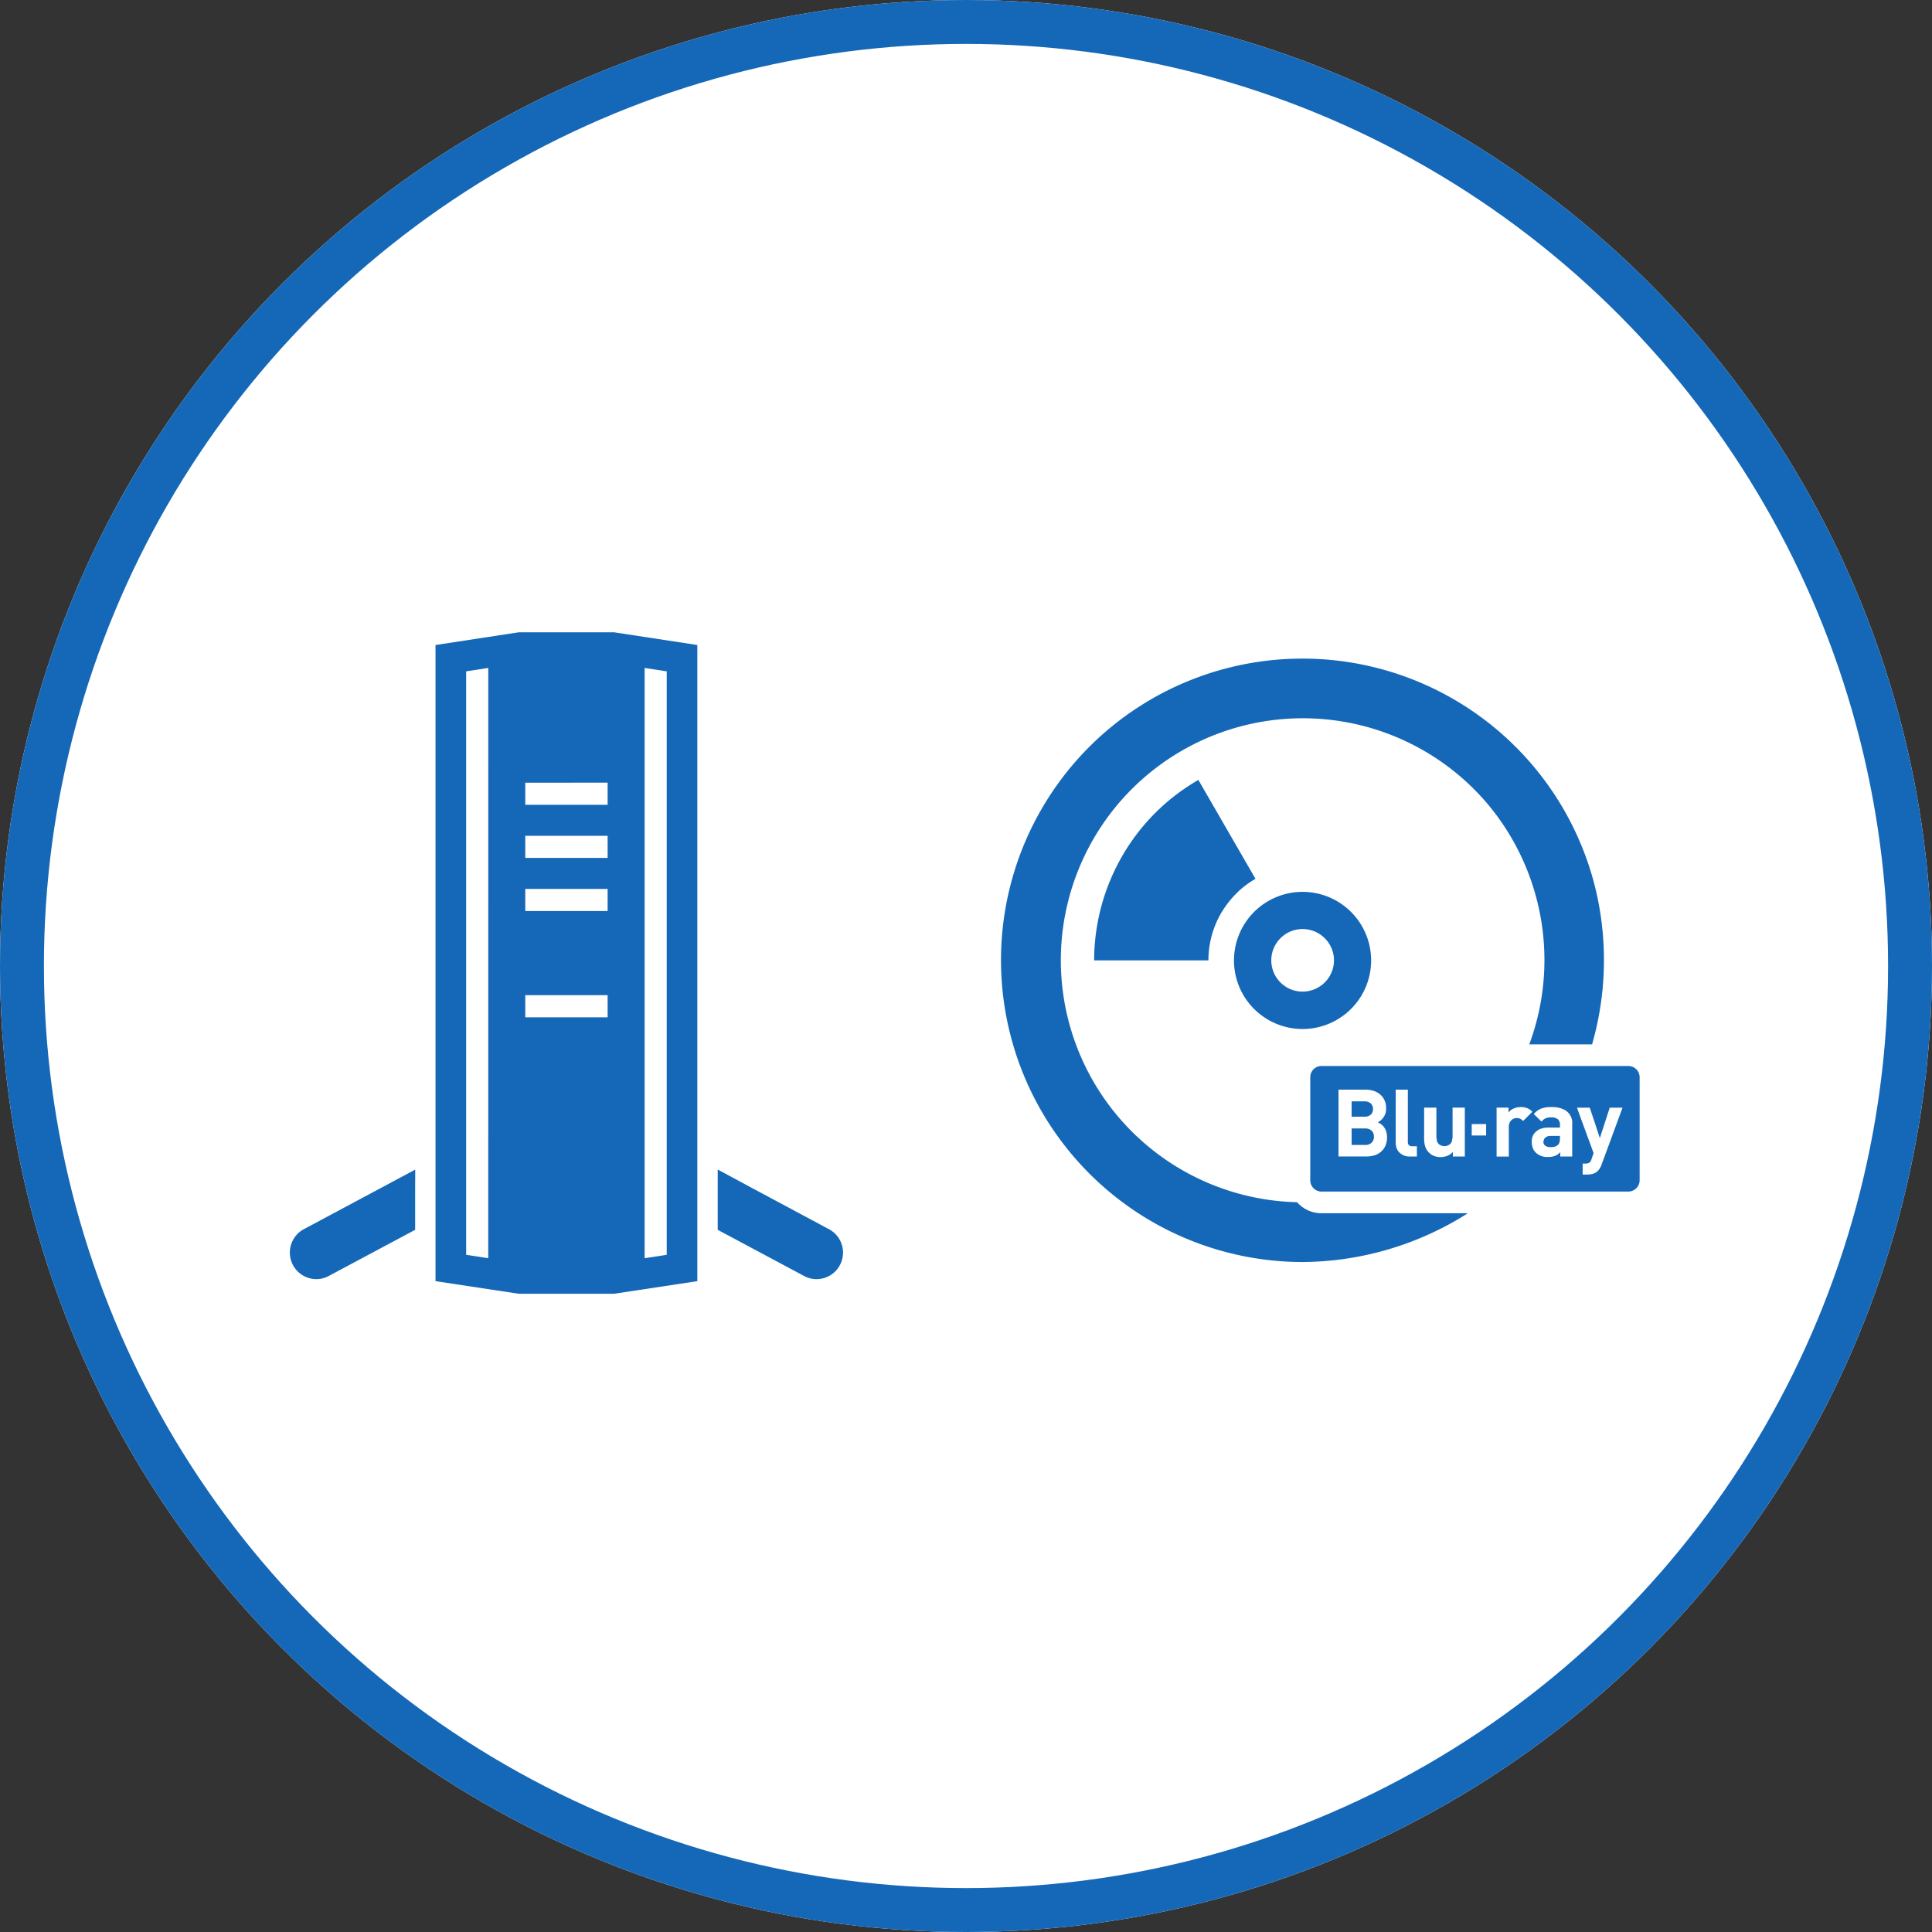 <svg xmlns="http://www.w3.org/2000/svg" width="220" height="220" viewBox="0 0 220 220"><rect x="0" y="0" width="220" height="220" fill="#333333" stroke="none"/><g transform="translate(-850 -4560)"><g transform="translate(850 4560)" fill="#fff" stroke="#1568b7" stroke-width="5"><circle cx="110" cy="110" r="110" stroke="none"/><circle cx="110" cy="110" r="107.5" fill="none"/></g><g transform="translate(4)"><g transform="translate(837.116 4632)"><path d="M45.332,428.368a3.067,3.067,0,0,0,1-.337l9.825-5.249v-4.643l.011-2.188-.011.006v-.027l-12.682,6.782a3.024,3.024,0,0,0,1.858,5.655Z" transform="translate(0 -354.74)" fill="#1568b7"/><path d="M383.929,428.367a3.02,3.02,0,0,0,1.846-5.655l-8.611-4.61-4.035-2.172v.012l-.024-.012v6.852l9.825,5.249A3.063,3.063,0,0,0,383.929,428.367Z" transform="translate(-282.493 -354.739)" fill="#1568b7"/><path d="M175.006,75.323l9.486-1.436V1.448L175.006,0H164.166L154.68,1.448v72.44l9.486,1.436Zm-.729-58.2v2.519H164.9V17.124Zm0,6.05v2.518H164.9V23.174Zm0,6.049v2.519H164.9V29.223Zm0,12.1v2.519H164.9V41.322Zm4.213,29.95V4.06l2.519.389V70.886l-2.2.34Zm-17.807-8.74,0,8.743-2.515-.388V4.448l2.519-.389Z" transform="translate(-96.202)" fill="#1568b7"/></g><g transform="translate(960 4620.915)"><path d="M194.544,216.582a7.808,7.808,0,1,0-5.888-2.671A7.818,7.818,0,0,0,194.544,216.582Zm-2.349-10.5a3.558,3.558,0,0,1,4.495-.161,3.9,3.9,0,0,1,.536.494,3.544,3.544,0,0,1-.343,5.031,3.565,3.565,0,0,1-2.339.879,3.526,3.526,0,0,1-2.08-.665l-.15-.118a2.926,2.926,0,0,1-.462-.44A3.553,3.553,0,0,1,192.2,206.081Z" transform="translate(-160.212 -160.323)" fill="#1568b7"/><path d="M34.376,82.794A35.491,35.491,0,0,0,53.113,77.26h-.038l.038-.022H36.478A3.681,3.681,0,0,1,33.7,75.983,27.558,27.558,0,1,1,55.055,30.238l.011.011a27.63,27.63,0,0,1,5.672,25.97q-.264.888-.587,1.765h.008c0,.007,0,.015-.008.022h7.143a34.784,34.784,0,0,0,1.2-12.83c0-.053-.013-.106-.018-.16-.064-.651-.143-1.3-.243-1.947-.009-.058-.022-.115-.031-.173-.1-.648-.224-1.295-.365-1.938a.114.114,0,0,0,0-.011A34.351,34.351,0,0,0,11.691,22.58,34.374,34.374,0,0,0,34.376,82.794Z" transform="translate(0)" fill="#1568b7"/><path d="M87.552,131.88a10.743,10.743,0,0,1,1.436-5.365c.09-.156.193-.308.291-.461q.18-.279.376-.544a10.829,10.829,0,0,1,.7-.855c.143-.157.291-.309.444-.458.135-.131.266-.264.409-.389a10.711,10.711,0,0,1,1.7-1.212v-.009l-6.479-11.219-.009-.016-.012-.02a23.592,23.592,0,0,0-8.683,8.684,23.866,23.866,0,0,0-3.186,11.693c0,.05-.006.1-.006.151h0c0,.007,0,.015,0,.022h13.02Z" transform="translate(-63.948 -83.436)" fill="#1568b7"/><path d="M283.216,370.589a.84.84,0,0,0,.257-.643.825.825,0,0,0-.257-.643,1.048,1.048,0,0,0-.729-.236h-1.448v1.748h1.448A1.1,1.1,0,0,0,283.216,370.589Z" transform="translate(-241.129 -304.57)" fill="#1568b7"/><path d="M283.581,391.748a.874.874,0,0,0-.268-.686,1.032,1.032,0,0,0-.729-.247h-1.544v1.877h1.544a.991.991,0,0,0,.729-.257A.876.876,0,0,0,283.581,391.748Z" transform="translate(-241.129 -323.23)" fill="#1568b7"/><path d="M435.305,396.825c-.054.01-.078.048-.123.067a.572.572,0,0,0-.13.07.491.491,0,0,0-.163.217.625.625,0,0,0-.03.1c-.012.053-.047.088-.047.15v.054a.58.58,0,0,0,.2.408,1.051,1.051,0,0,0,.643.171,1.855,1.855,0,0,0,.45-.054.9.9,0,0,0,.376-.214.666.666,0,0,0,.161-.279,1.556,1.556,0,0,0,.054-.429v-.3h-1.062A1.074,1.074,0,0,0,435.305,396.825Z" transform="translate(-373.064 -328.35)" fill="#1568b7"/><path d="M249.159,355.038H284.1a1.291,1.291,0,0,0,1.287-1.287V342.017a1.282,1.282,0,0,0-1.287-1.277H249.158a1.273,1.273,0,0,0-1.276,1.277V353.75A1.282,1.282,0,0,0,249.159,355.038Zm30.547-9.557.638,1.9.5,1.539.009-.029.012.036,1.116-3.443h1.107l.35.007-2.379,6.461a1.957,1.957,0,0,1-.418.718,1.227,1.227,0,0,1-.547.333,2.148,2.148,0,0,1-.655.1H278.9v-1.255h.322a.8.8,0,0,0,.439-.1.759.759,0,0,0,.247-.408l.236-.686L278.73,346.8l-.475-1.316h1.451Zm-3.55,1.405a.633.633,0,0,0-.086-.085,1.171,1.171,0,0,0-.794-.215,1.448,1.448,0,0,0-.611.118,1.376,1.376,0,0,0-.45.365l-.879-.859a2.206,2.206,0,0,1,.847-.622,3.192,3.192,0,0,1,1.148-.171,3.034,3.034,0,0,1,1.5.311,1.687,1.687,0,0,1,.88,1.651v3.668h-1.362v-.272l.017-.2-.017.014v-.03a1.693,1.693,0,0,1-.579.408,2.078,2.078,0,0,1-.794.129,1.88,1.88,0,0,1-1.416-.493.153.153,0,0,1-.033-.043,1.366,1.366,0,0,1-.311-.5,1.489,1.489,0,0,1-.06-.222,1.815,1.815,0,0,1-.04-.236,2.246,2.246,0,0,1-.018-.239,1.58,1.58,0,0,1,.118-.633,1.272,1.272,0,0,1,.354-.5,1.6,1.6,0,0,1,.59-.353,2.617,2.617,0,0,1,.858-.129h1.3v-.28A.93.93,0,0,0,276.155,346.886Zm-7.058-1.405h1.362v.291l-.018.232c0-.007.013-.012.018-.018v.032a1.5,1.5,0,0,1,.569-.429,1.927,1.927,0,0,1,.825-.171,1.845,1.845,0,0,1,.719.118,1.7,1.7,0,0,1,.588.4l.012.011-1.051,1.051a1.613,1.613,0,0,0-.322-.247.942.942,0,0,0-.418-.086.862.862,0,0,0-.322.064.9.9,0,0,0-.279.182.994.994,0,0,0-.215.322,1.228,1.228,0,0,0-.075.46v3.358H269.1v-5.567Zm-2.831,2.971v-1.1h1.641v1.3h-1.641v-.193Zm-5.416-2.971h1.394v3.368a1.392,1.392,0,0,0,.041.26s0,.009,0,.014a1.159,1.159,0,0,0,.033.209.953.953,0,0,0,.214.311,1.051,1.051,0,0,0,.3.171,1.118,1.118,0,0,0,.322.054,1.192,1.192,0,0,0,.332-.054,1.237,1.237,0,0,0,.3-.171.962.962,0,0,0,.214-.311.907.907,0,0,0,.031-.173c.006-.027.012-.057.016-.088a1.266,1.266,0,0,0,.039-.221v-3.368h1.394v5.567h-1.362v-.289l.017-.211c-.006.005-.012.009-.017.014v-.03a1.776,1.776,0,0,1-.643.44,1.129,1.129,0,0,1-.269.075l-.01.01a2.262,2.262,0,0,1-.461.053,2.051,2.051,0,0,1-.751-.128,1.565,1.565,0,0,1-.568-.365,1.717,1.717,0,0,1-.451-.729,3.061,3.061,0,0,1-.118-.847v-3.561Zm-3.239-2.048h1.383v5.942a.564.564,0,0,0,.118.376.484.484,0,0,0,.375.129h.536v1.169h-.794a1.7,1.7,0,0,1-.729-.14,1.354,1.354,0,0,1-.166-.091,1.314,1.314,0,0,1-.219-.155,1.4,1.4,0,0,1-.129-.118,1.474,1.474,0,0,1-.29-.5,2.171,2.171,0,0,1-.085-.579v-6.027Zm-6.511,0h3.057a3.038,3.038,0,0,1,.976.15,2.154,2.154,0,0,1,.74.429,1.792,1.792,0,0,1,.472.654,2.059,2.059,0,0,1,.172.869,1.7,1.7,0,0,1-.944,1.609c.15.086.268.15.343.2s.161.129.236.2a1.763,1.763,0,0,1,.354.59,2.216,2.216,0,0,1,.118.729,2.406,2.406,0,0,1-.161.9,1.935,1.935,0,0,1-.472.687,2.082,2.082,0,0,1-.73.44,3.059,3.059,0,0,1-.976.15H251.1v-7.616Z" transform="translate(-212.68 -280.267)" fill="#1568b7"/></g></g></g></svg>